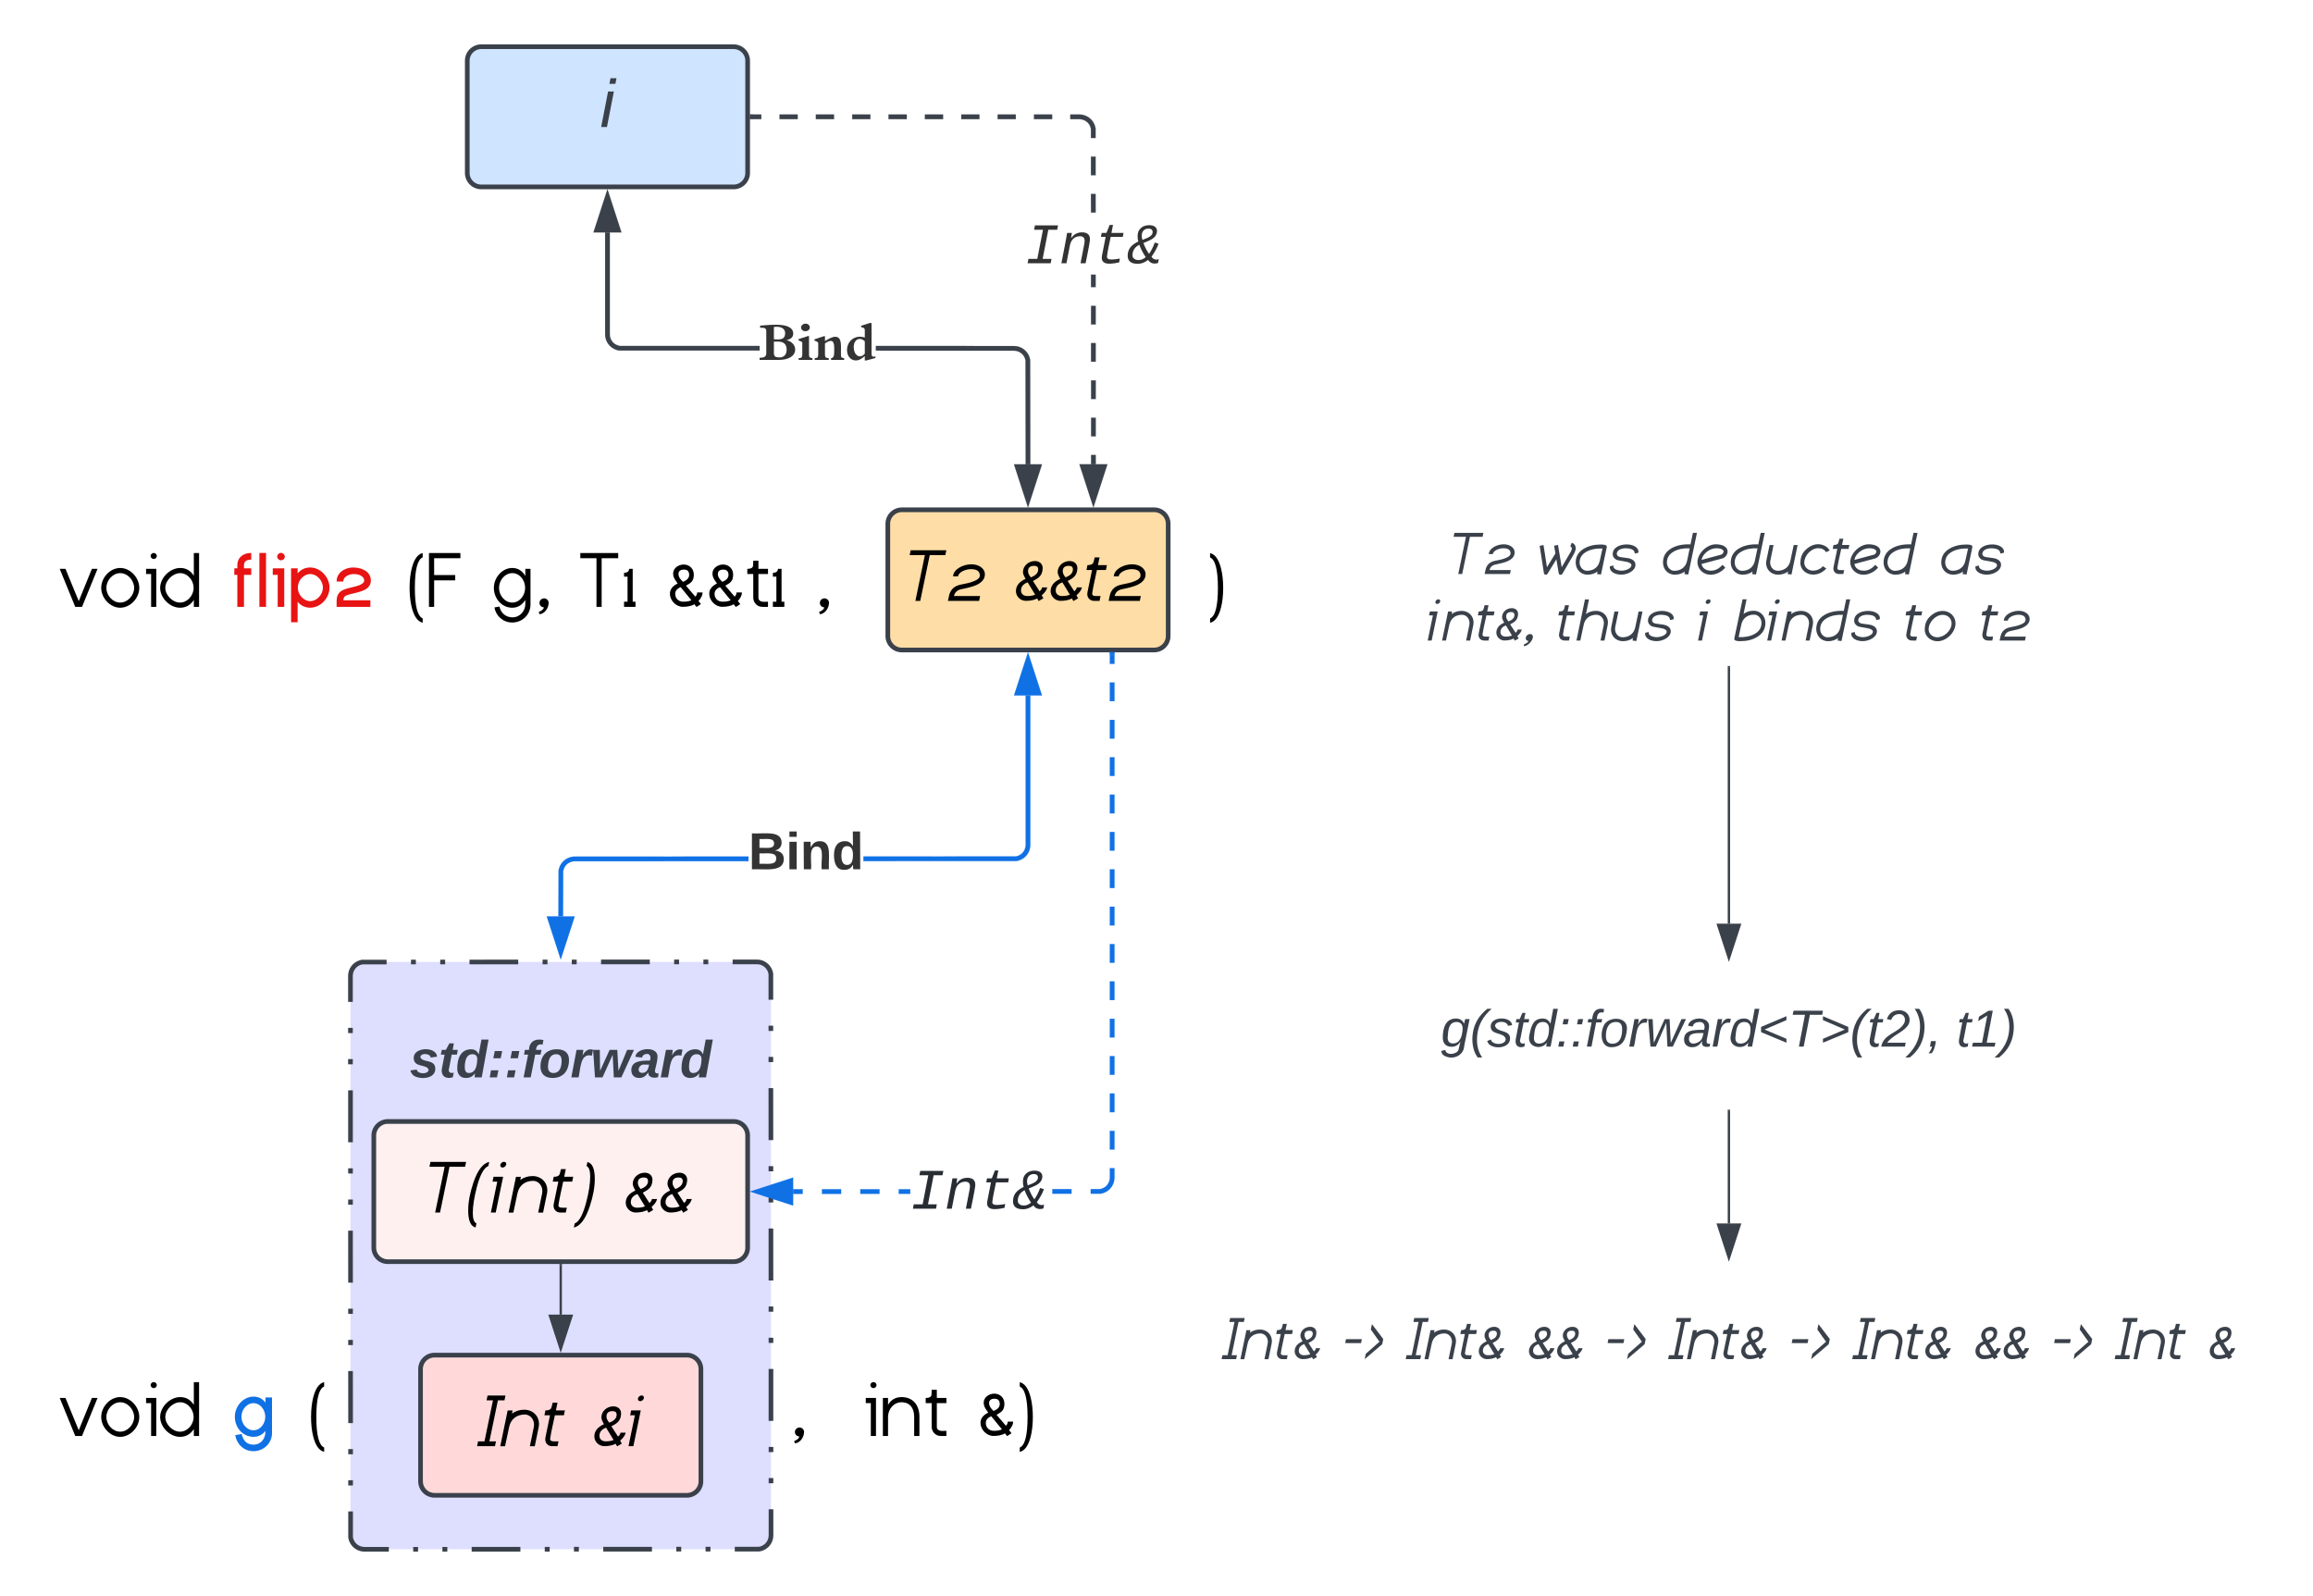 <svg xmlns="http://www.w3.org/2000/svg" xmlns:xlink="http://www.w3.org/1999/xlink" xmlns:lucid="lucid" width="990" height="683.1"><g transform="translate(-140 -300)" lucid:page-tab-id="0_0"><path d="M160 525.13h540v83.1H160z" fill-opacity="0"/><use xlink:href="#a" transform="matrix(1,0,0,1,165,530.13) translate(0 29.608)"/><use xlink:href="#b" transform="matrix(1,0,0,1,165,530.13) translate(75.074 29.608)"/><use xlink:href="#c" transform="matrix(1,0,0,1,165,530.13) translate(149.034 29.608)"/><use xlink:href="#d" transform="matrix(1,0,0,1,165,530.13) translate(185.585 29.608)"/><use xlink:href="#e" transform="matrix(1,0,0,1,165,530.13) translate(223.028 29.608)"/><use xlink:href="#f" transform="matrix(1,0,0,1,165,530.13) translate(260.745 29.608)"/><use xlink:href="#g" transform="matrix(1,0,0,1,165,530.13) translate(324.452 29.608)"/><use xlink:href="#h" transform="matrix(1,0,0,1,165,530.13) translate(491.984 29.608)"/><path d="M520 524.2a6 6 0 0 1 6-6h108a6 6 0 0 1 6 6v48a6 6 0 0 1-6 6H526a6 6 0 0 1-6-6z" stroke="#3a414a" stroke-width="2" fill="#ffdda6"/><use xlink:href="#i" transform="matrix(1,0,0,1,525,523.203) translate(3.828 33.984)"/><use xlink:href="#j" transform="matrix(1,0,0,1,525,523.203) translate(49.018 33.984)"/><path d="M340 326a6 6 0 0 1 6-6h108a6 6 0 0 1 6 6v48a6 6 0 0 1-6 6H346a6 6 0 0 1-6-6z" stroke="#3a414a" stroke-width="2" fill="#cfe4ff"/><use xlink:href="#k" transform="matrix(1,0,0,1,345,325) translate(51.83 29.361)"/><path d="M574.04 448.1l1.06.08 1.06.26 1.02.42.94.58.83.7.72.85.57.92.42 1.02.27 1.1.07 44.7h-2l-.07-44.46-.18-.72-.3-.73-.4-.67-.52-.6-.6-.5-.66-.4-.73-.3-.76-.2-.82-.06-59.08-.02v-2zM401 443.06l.06.82.2.77.3.72.4.67.5.6.6.5.67.4.73.3.72.2h59.94v2h-60.18l-1.1-.28-1.02-.42-.94-.57-.83-.72-.72-.83-.57-.94-.42-1-.26-1.08-.08-1.06v-43.67h2z" stroke="#3a414a" stroke-width=".05" fill="#3a414a"/><path d="M404.64 398.47h-9.28L400 384.2z" fill="#3a414a"/><path d="M406 399.47h-12l6-18.5zm-9.26-2h6.52L400 387.44z" stroke="#3a414a" stroke-width=".05" fill="#3a414a"/><path d="M580 514l-4.64-14.26h9.28z" fill="#3a414a"/><path d="M580 517.24l-6-18.5h12zm-3.26-16.5l3.26 10.03 3.26-10.03z" stroke="#3a414a" stroke-width=".05" fill="#3a414a"/><use xlink:href="#l" transform="matrix(1,0,0,1,465.122,437.99) translate(0 16.044)"/><path d="M160 880h460v83.1H160z" fill-opacity="0"/><use xlink:href="#a" transform="matrix(1,0,0,1,165,885) translate(0 29.608)"/><use xlink:href="#m" transform="matrix(1,0,0,1,165,885) translate(75.074 29.608)"/><use xlink:href="#n" transform="matrix(1,0,0,1,165,885) translate(106.859 29.608)"/><use xlink:href="#o" transform="matrix(1,0,0,1,165,885) translate(313.771 29.608)"/><use xlink:href="#p" transform="matrix(1,0,0,1,165,885) translate(344.768 29.608)"/><use xlink:href="#q" transform="matrix(1,0,0,1,165,885) translate(393.68 29.608)"/><path d="M290 717.7a6 6 0 0 1 6-6h168a6 6 0 0 1 6 6v239.4a6 6 0 0 1-6 6H296a6 6 0 0 1-6-6z" fill="#dedeff"/><path d="M315.92 711.75H318m10.43 0h2.1m10.42 0l20.85-.02m10.43 0h2.1m10.4 0h2.1m10.43-.02h20.86m10.42 0h2.1m10.42 0h2.08m10.43 0H464l.94.06.9.22.88.36.8.5.72.6.6.72.5.8.37.87.23.92v11.12m0 11.13v2.23m0 11.12v2.23m0 11.13l.02 22.26m0 11.13v2.22m0 11.12v2.23m0 11.13l.02 22.25m0 11.13v2.23m0 11.13v2.23m0 11.13v22.24m.02 11.13v2.22m0 11.12v2.23m0 11.12v11.13l-.07.94-.22.92-.35.87-.5.8-.6.72-.72.6-.8.5-.88.36-.9.23H454.5m-10.42 0H442m-10.43 0h-2.1m-10.42.02H398.2m-10.43 0h-2.1m-10.4.02h-2.1m-10.43 0h-20.86m-10.42.02h-2.1m-10.42 0h-2.08m-10.43 0H296l-.94-.07-.9-.22-.88-.35-.8-.5-.72-.6-.6-.72-.5-.8-.37-.87-.23-.92V946.9m0-11.1v-2.24m0-11.13v-2.22m0-11.12l-.02-22.26m0-11.12v-2.23m0-11.13v-2.22m0-11.13l-.02-22.26m0-11.13v-2.22m0-11.13v-2.22m0-11.13v-22.25m-.02-11.13v-2.23m0-11.13v-2.23m0-11.13v-11.1l.07-.95.22-.92.35-.87.5-.8.6-.72.72-.6.8-.5.88-.36.9-.22h10.44" stroke="#3a414a" stroke-width="2" fill="none"/><use xlink:href="#r" transform="matrix(1,0,0,1,295,716.685) translate(85 17.778)"/><use xlink:href="#s" transform="matrix(1,0,0,1,295,716.685) translate(20.401 44.444)"/><path d="M460.35 668.6l-74.3.02-.83.06-.76.2-.73.3-.67.4-.6.5-.5.6-.4.67-.3.73-.2.72-.06 19.42h-2l.07-19.66.27-1.1.42-1.02.57-.94.72-.83.83-.72.94-.57 1.02-.42 1.06-.26 1.06-.08 74.4-.03zM581 661.65l-.08 1.05-.26 1.08-.42 1.02-.57.94-.72.83-.83.72-.94.56-1.02.42-1.1.27-65.5.02v-2l65.26-.02.72-.18.73-.3.67-.4.6-.52.5-.6.4-.66.3-.74.2-.76.06-.82v-63.9h2z" stroke="#1071e5" stroke-width=".05" fill="#1071e5"/><path d="M584.64 596.67h-9.28L580 582.4z" fill="#1071e5"/><path d="M586 597.67h-12l6-18.5zm-9.26-2h6.52L580 585.64z" stroke="#1071e5" stroke-width=".05" fill="#1071e5"/><path d="M380 707.5l-4.64-14.28h9.28z" fill="#1071e5"/><path d="M380 710.72l-6-18.5h12zm-3.26-16.5l3.26 10.03 3.26-10.03z" stroke="#1071e5" stroke-width=".05" fill="#1071e5"/><use xlink:href="#t" transform="matrix(1,0,0,1,502.675,654.553) translate(0 17.422)"/><use xlink:href="#t" transform="matrix(1,0,0,1,474.182,654.553) translate(0 17.422)"/><use xlink:href="#u" transform="matrix(1,0,0,1,460.351,654.286) translate(0 17.778)"/><path d="M740 524.2a6 6 0 0 1 6-6h268a6 6 0 0 1 6 6v54.93a6 6 0 0 1-6 6H746a6 6 0 0 1-6-6z" stroke="#000" stroke-opacity="0" fill="#fff" fill-opacity="0"/><use xlink:href="#v" transform="matrix(1,0,0,1,745,523.203) translate(16.738 22.487)"/><use xlink:href="#w" transform="matrix(1,0,0,1,745,523.203) translate(53.379 22.487)"/><use xlink:href="#x" transform="matrix(1,0,0,1,745,523.203) translate(106.217 22.487)"/><use xlink:href="#y" transform="matrix(1,0,0,1,745,523.203) translate(225.111 22.487)"/><use xlink:href="#z" transform="matrix(1,0,0,1,745,523.203) translate(5.618 50.951)"/><use xlink:href="#A" transform="matrix(1,0,0,1,745,523.203) translate(60.944 50.951)"/><use xlink:href="#B" transform="matrix(1,0,0,1,745,523.203) translate(121.322 50.951)"/><use xlink:href="#C" transform="matrix(1,0,0,1,745,523.203) translate(136.777 50.951)"/><use xlink:href="#D" transform="matrix(1,0,0,1,745,523.203) translate(209.564 50.951)"/><use xlink:href="#E" transform="matrix(1,0,0,1,745,523.203) translate(242.129 50.951)"/><path d="M650 846a6 6 0 0 1 6-6h448a6 6 0 0 1 6 6v54.93a6 6 0 0 1-6 6H656a6 6 0 0 1-6-6z" stroke="#000" stroke-opacity="0" fill="#fff" fill-opacity="0"/><use xlink:href="#F" transform="matrix(1,0,0,1,655,845) translate(7.813 36.737)"/><use xlink:href="#G" transform="matrix(1,0,0,1,655,845) translate(59.948 36.737)"/><use xlink:href="#H" transform="matrix(1,0,0,1,655,845) translate(86.615 36.737)"/><use xlink:href="#I" transform="matrix(1,0,0,1,655,845) translate(138.75 36.737)"/><use xlink:href="#J" transform="matrix(1,0,0,1,655,845) translate(172.266 36.737)"/><use xlink:href="#H" transform="matrix(1,0,0,1,655,845) translate(198.932 36.737)"/><use xlink:href="#J" transform="matrix(1,0,0,1,655,845) translate(251.068 36.737)"/><use xlink:href="#H" transform="matrix(1,0,0,1,655,845) translate(277.734 36.737)"/><use xlink:href="#I" transform="matrix(1,0,0,1,655,845) translate(329.87 36.737)"/><use xlink:href="#J" transform="matrix(1,0,0,1,655,845) translate(363.385 36.737)"/><use xlink:href="#K" transform="matrix(1,0,0,1,655,845) translate(390.052 36.737)"/><use xlink:href="#L" transform="matrix(1,0,0,1,655,845) translate(430.143 36.737)"/><path d="M609 498.72h-2v-4h2zm0-11.97h-2v-7.98h2zm0-15.97h-2v-7.97h2zm-.02-15.96h-2v-7.98h2zm0-15.96h-2v-7.98h2zm-.02-15.96h-2v-5.34h2zm0-31.92h-2l-.02-7.98h2zm-.02-15.97h-2v-7.97h2zm-5.84-25.92l1.07.26 1 .42.95.57.84.72.7.83.58.94.42 1.02.27 1.1v4.1h-2v-3.86l-.17-.72-.3-.73-.4-.67-.52-.6-.6-.5-.67-.4-.72-.3-.76-.2-.84-.06h-3.85v-2h3.94zM465.85 351h-3.9v-2h3.9zm15.56 0h-7.77v-2h7.78zm15.57 0h-7.78v-2h7.77zm15.56 0h-7.78v-2h7.78zm15.56 0h-7.8v-2h7.8zm15.55 0h-7.78v-2h7.78zm15.56 0h-7.77v-2h7.78zm15.57 0H567v-2h7.77zm15.56 0h-7.78v-2h7.78z" stroke="#3a414a" stroke-width=".05" fill="#3a414a"/><path d="M462 351h-1.03v-2h1.02z" fill="#3a414a"/><path d="M462 351.02h-1.06v-2.04H462zm-1-2v1.96h.96v-1.96z" stroke="#3a414a" stroke-width=".05" fill="#3a414a"/><path d="M608 513.98l-4.63-14.26h9.27z" fill="#3a414a"/><path d="M608 517.22l-6-18.5H614zm-3.26-16.5l3.26 10.03 3.26-10.03z" stroke="#3a414a" stroke-width=".05" fill="#3a414a"/><g><use xlink:href="#M" transform="matrix(1,0,0,1,578.666,393.111) translate(0 19.551)"/></g><path d="M483.57 811h-4.1v-2h4.1zm16.44 0h-8.2v-2h8.2zm16.44-.02h-8.2l-.02-2h8.22zm13.14 0h-4.92v-2h4.92zm69.03-.05h-8.2v-2h8.2zm18.4-6.9l-.08 1.07-.26 1.06-.42 1.02-.57.94-.72.83-.83.72-.94.57-1.02.42-1.1.27h-4.23v-2h4l.7-.18.74-.3.67-.4.6-.52.5-.6.4-.66.3-.73.2-.76.06-.82V800h2zm0-12.02h-2v-8h2zm0-15.98h-2v-8h2zm0-16h-2v-8h2zm0-15.98h-2v-8h2zm0-16h-2v-8h2zm0-15.98h-2v-8h2zm0-16h-2v-8h2zm0-15.98h-2v-8h2zm0-16h-2v-8h2zm0-15.98h-2v-8h2zm0-16h-2v-8h2zm0-15.98h-2v-8h2zm0-16h-2v-8h2zm0-15.98h-2v-4h2z" stroke="#1071e5" stroke-width=".05" fill="#1071e5"/><path d="M617 580.17h-2v-1.03h2z" fill="#1071e5"/><path d="M617.02 580.2h-2.05v-1.08h2.05zm-2-1.03v.97h1.95v-.97z" stroke="#1071e5" stroke-width=".05" fill="#1071e5"/><path d="M478.47 814.64L464.2 810l14.27-4.64z" fill="#1071e5"/><path d="M479.47 816l-18.5-6 18.5-6zm-12.03-6l10.03 3.26v-6.52z" stroke="#1071e5" stroke-width=".05" fill="#1071e5"/><g><use xlink:href="#N" transform="matrix(1,0,0,1,529.585,797.778) translate(0 19.551)"/></g><path d="M750 717.7a6 6 0 0 1 6-6h248a6 6 0 0 1 6 6V769a6 6 0 0 1-6 6H756a6 6 0 0 1-6-6z" stroke="#000" stroke-opacity="0" fill="#fff" fill-opacity="0"/><g><use xlink:href="#O" transform="matrix(1,0,0,1,755,716.685) translate(1.79 31.278)"/><use xlink:href="#P" transform="matrix(1,0,0,1,755,716.685) translate(222.346 31.278)"/></g><path d="M880 585.6v109.74" stroke="#3a414a" fill="none"/><path d="M880.5 585.6h-1v-.5h1z" stroke="#3a414a" stroke-width=".05" fill="#3a414a"/><path d="M880 710.1l-4.64-14.26h9.28z" stroke="#3a414a" fill="#3a414a"/><path d="M880 775.48v48.17" stroke="#3a414a" fill="none"/><path d="M880.5 775.5h-1v-.52h1z" stroke="#3a414a" stroke-width=".05" fill="#3a414a"/><path d="M880 838.42l-4.64-14.27h9.28z" stroke="#3a414a" fill="#3a414a"/><path d="M300 786a6 6 0 0 1 6-6h148a6 6 0 0 1 6 6v48a6 6 0 0 1-6 6H306a6 6 0 0 1-6-6z" stroke="#3a414a" stroke-width="2" fill="#fff0f0"/><g><use xlink:href="#Q" transform="matrix(1,0,0,1,305,785) translate(18.28 33.984)"/><use xlink:href="#R" transform="matrix(1,0,0,1,305,785) translate(102.011 33.984)"/></g><path d="M320 886a6 6 0 0 1 6-6h108a6 6 0 0 1 6 6v48a6 6 0 0 1-6 6H326a6 6 0 0 1-6-6z" stroke="#3a414a" stroke-width="2" fill="#ffd9d9"/><g><use xlink:href="#S" transform="matrix(1,0,0,1,325,885) translate(19.132 33.984)"/><use xlink:href="#T" transform="matrix(1,0,0,1,325,885) translate(68.578 33.984)"/></g><path d="M380 841.46v21.2" stroke="#3a414a" fill="none"/><path d="M380.5 841.48h-1v-.52h1z" stroke="#3a414a" stroke-width=".05" fill="#3a414a"/><path d="M380 877.42l-4.64-14.27h9.28z" stroke="#3a414a" fill="#3a414a"/><defs><path d="M178-957l334 813 331-813h142L595 0H424L33-957h145" id="U"/><path d="M881-477c0-189-160-372-351-372-189 0-348 181-348 372s160 369 348 369 351-180 351-369zm-829-1c0-256 220-501 478-501 257 0 481 246 481 502S785 22 530 22C276 22 52-223 52-478" id="V"/><path d="M240-1205c-40 0-79-36-79-76s39-76 79-76c41 0 78 35 78 76s-37 76-78 76zM47-957h257V0H174v-827H47v-130" id="W"/><path d="M-2-478c0-256 249-501 505-501 147 0 261 65 343 196v-572h132V0H846v-174C761-43 645 22 498 22 243 22-2-223-2-478zm843 0c0-191-151-371-338-371S128-665 128-478s183 370 370 370c188 0 343-180 343-370" id="X"/><g id="a"><use transform="matrix(0.017,0,0,0.017,0,0)" xlink:href="#U"/><use transform="matrix(0.017,0,0,0.017,17.436,0)" xlink:href="#V"/><use transform="matrix(0.017,0,0,0.017,36.723,0)" xlink:href="#W"/><use transform="matrix(0.017,0,0,0.017,43.58,0)" xlink:href="#X"/></g><path fill="#e81313" d="M439-1189c-122 0-183 48-183 143v76h183v165H256V0H89v-805H13v-165h76c-8-144 16-237 103-308 64-53 146-79 247-79v168" id="Y"/><path fill="#e81313" d="M125-1357h167V0H125v-1357" id="Z"/><path fill="#e81313" d="M233-1172c-50 0-96-44-96-94 0-49 46-93 96-93s96 43 96 93c0 52-44 94-96 94zM26-970h289V0H150v-805H26v-165" id="aa"/><path fill="#e81313" d="M223-484c0 174 142 340 313 340 169 0 319-168 319-340 0-174-147-342-319-342-173 0-313 166-313 342zm798 0c0 261-225 505-485 505-129 0-235-50-318-149v516H53V-970h165v128c83-99 189-149 318-149 260 0 485 246 485 507" id="ab"/><path fill="#e81313" d="M481-991c226 7 428 115 428 329 0 99-50 175-149 230-58 32-156 64-295 95-121 27-191 52-212 74-23 25-35 57-38 98h682V0H47v-146c0-110 35-191 104-244 47-35 126-66 238-91 129-29 216-55 259-77 63-31 94-65 94-101 0-106-121-167-260-167-126 0-272 71-267 188H48c-6-217 206-360 433-353" id="ac"/><g id="b"><use transform="matrix(0.017,0,0,0.017,0,0)" xlink:href="#Y"/><use transform="matrix(0.017,0,0,0.017,8.829,0)" xlink:href="#Z"/><use transform="matrix(0.017,0,0,0.017,16.235,0)" xlink:href="#aa"/><use transform="matrix(0.017,0,0,0.017,23.607,0)" xlink:href="#ab"/><use transform="matrix(0.017,0,0,0.017,43.203,0)" xlink:href="#ac"/></g><path d="M132 24c-76-289-76-715 0-1004 58-221 148-346 273-375v109c-131 55-197 311-197 768s66 713 197 768v109C280 370 190 245 132 24" id="ad"/><path d="M865-1355v130H204v424h531v134H204V0H74v-1355h791" id="ae"/><g id="c"><use transform="matrix(0.017,0,0,0.017,0,0)" xlink:href="#ad"/><use transform="matrix(0.017,0,0,0.017,8.315,0)" xlink:href="#ae"/></g><path d="M177-478c0 192 146 370 333 370s324-179 324-370c0-193-136-371-324-371-187 0-333 180-333 371zm332 742c191 3 334-157 330-347v-91C756-43 647 22 510 22 246 22 47-209 47-478c0-259 208-501 463-501 140 0 250 67 329 201v-179h130v888c6 260-201 463-461 463C272 394 95 221 61 14L188-7c30 151 149 268 321 271" id="af"/><path d="M86-101c0-65 55-113 120-113 56 0 111 53 111 109 0 139-105 285-233 290l-15-58c81-31 123-70 126-115-60-2-109-50-109-113" id="ag"/><g id="d"><use transform="matrix(0.017,0,0,0.017,0,0)" xlink:href="#af"/><use transform="matrix(0.017,0,0,0.017,18.859,0)" xlink:href="#ag"/></g><path d="M558-1225V0H428v-1225H21v-130h954v130H558" id="ah"/><path d="M53-760v-98c81 0 124-33 128-99h90v827h70V0H53v-130h88v-630H53" id="ai"/><g id="e"><use transform="matrix(0.017,0,0,0.017,0,0)" xlink:href="#ah"/><use transform="matrix(0.017,0,0,0.017,18.173,0)" xlink:href="#ai"/></g><path d="M274-822c0 59 38 123 113 192 104-41 156-99 156-174 0-89-44-134-132-134-91 0-137 39-137 116zm386 21c-6 160-72 196-197 268l235 276c33-33 48-68 45-105h138c0 68-34 139-103 214l61 79L728 4l-54-69C603-22 505-1 382-1 212-1 58-161 58-330c0-109 65-195 195-258-45-72-114-136-114-252 0-132 131-226 267-226 151 0 260 114 254 265zM192-328c0 118 84 198 202 198 89 0 157-12 204-37L329-496c-91 37-137 93-137 168" id="aj"/><path d="M406 0C279 4 176-105 176-232v-595H26v-130c75 0 120-17 137-51 9-17 13-69 13-155h130v206h241v130H306v595c0 70 49 105 146 105 18 0 78-3 95-3V0H406" id="ak"/><g id="f"><use transform="matrix(0.017,0,0,0.017,0,0)" xlink:href="#aj"/><use transform="matrix(0.017,0,0,0.017,16.836,0)" xlink:href="#aj"/><use transform="matrix(0.017,0,0,0.017,33.671,0)" xlink:href="#ak"/><use transform="matrix(0.017,0,0,0.017,44.163,0)" xlink:href="#ai"/></g><use transform="matrix(0.017,0,0,0.017,0,0)" xlink:href="#ag" id="g"/><path d="M329-978c76 289 76 715 0 1004-58 221-148 346-273 375V292c131-55 197-311 197-768s-66-713-197-768v-109c125 29 215 154 273 375" id="al"/><use transform="matrix(0.017,0,0,0.017,0,0)" xlink:href="#al" id="h"/><path d="M570-1225L316 0H186l254-1225H33l27-130h954l-27 130H570" id="am"/><path d="M664-979c184 0 359 99 359 270 0 122-79 218-237 289-79 35-211 71-396 108-106 21-171 82-195 182h701L869 0H35l27-130c35-168 139-270 313-305 187-38 249-47 378-102 91-39 135-87 135-142 0-113-79-170-237-170-146 0-331 78-347 193H172c11-194 269-323 492-323" id="an"/><g id="i"><use transform="matrix(0.016,0,0,0.016,0,0)" xlink:href="#am"/><use transform="matrix(0.016,0,0,0.016,16.348,0)" xlink:href="#an"/></g><path d="M375-794c0 52 25 107 75 164 131-48 197-119 197-212 0-64-36-96-109-96-109 0-163 48-163 144zm391-74c-7 190-106 258-260 335l178 276c40-33 62-68 67-105h138c-14 68-63 139-148 214l45 79L660 4l-40-69C539-22 438-1 315-1 175-1 51-119 51-259c0-144 86-254 257-329-23-50-69-118-69-182 0-168 150-296 321-296 121 0 210 76 206 198zM187-278c0 93 72 148 167 148 88 0 158-12 211-37L365-496c-119 43-178 116-178 218" id="ao"/><path d="M290 0C167 2 80-98 108-232l123-595H81l27-130c75 0 124-16 147-49 13-19 29-71 46-157h130l-43 206h241l-27 130H361c-41 207-94 408-126 619-16 106 129 73 223 78L431 0H290" id="ap"/><g id="j"><use transform="matrix(0.016,0,0,0.016,0,0)" xlink:href="#ao"/><use transform="matrix(0.016,0,0,0.016,14.855,0)" xlink:href="#ao"/><use transform="matrix(0.016,0,0,0.016,29.709,0)" xlink:href="#ap"/><use transform="matrix(0.016,0,0,0.016,39.939,0)" xlink:href="#an"/></g><path fill="#3a414a" d="M50-231l6-30h32l-6 30H50zM6 0l37-190h31L37 0H6" id="aq"/><use transform="matrix(0.08,0,0,0.08,0,0)" xlink:href="#aq" id="k"/><path fill="#333" d="M692-201C692-72 557 0 383 0H0v-42c93 1 130-22 130-90v-399c7-94-31-95-120-94v-42c183-15 224-17 306-17 178 0 338 36 338 174 0 66-43 107-132 126 103 24 170 96 170 183zM497-514c5-105-101-144-219-126v239c24 2 44 3 61 3 111 3 154-29 158-116zM278-155c-1 89 19 102 97 107 100 6 151-59 151-148 0-113-58-167-200-160-17 0-30 0-48 1v200" id="ar"/><path fill="#333" d="M147-558c-47 0-83-32-83-73 0-40 40-74 88-74 46 0 83 33 83 74s-39 73-88 73zm72 439c-3 69 14 79 66 85V0H17v-34c52 3 71-15 71-75v-202c12-50-41-50-72-67v-26l183-60h20v345" id="as"/><path fill="#333" d="M219-119c-3 72 16 82 74 85V0H20v-34c50 2 68-17 68-75v-215c3-22-38-42-73-49v-27l184-61h20v96c47-32 159-93 199-84 134-1 112 173 112 314 1 86-3 93 62 101V0H338v-34c48-6 61-36 61-141v-64c-1-166-79-150-180-82v202" id="at"/><path fill="#333" d="M383-560c4-66-26-64-72-78v-26l167-53h36v576c-4 82 24 87 76 73v32L412 11h-29v-85c-67 59-118 85-172 85C109 11 37-73 37-191c0-176 155-306 346-244v-125zM168-249c0 167 125 237 215 127v-239c-91-93-215-43-215 112" id="au"/><g id="l"><use transform="matrix(0.022,0,0,0.022,0,0)" xlink:href="#ar"/><use transform="matrix(0.022,0,0,0.022,16.333,0)" xlink:href="#as"/><use transform="matrix(0.022,0,0,0.022,23.156,0)" xlink:href="#at"/><use transform="matrix(0.022,0,0,0.022,36.6,0)" xlink:href="#au"/></g><path fill="#1071e5" d="M192-484c0 176 132 340 304 340 176 0 296-170 296-340 0-175-125-342-296-342-172 0-304 166-304 342zM962-87c7 262-205 470-468 470C247 383 70 200 36-22l162-27c41 178 140 267 297 267 189 0 305-150 302-345C718-28 618 21 496 21 226 21 26-209 26-484c0-263 209-507 470-507 123 0 224 50 301 151v-130h165v883" id="av"/><use transform="matrix(0.017,0,0,0.017,0,0)" xlink:href="#av" id="m"/><use transform="matrix(0.017,0,0,0.017,0,0)" xlink:href="#ad" id="n"/><use transform="matrix(0.017,0,0,0.017,0,0)" xlink:href="#ag" id="o"/><path d="M545-849c-196 0-341 171-341 371V0H74v-957h130v174c77-131 190-196 341-196 285 0 449 200 449 493V0H862v-478c2-219-106-371-317-371" id="aw"/><g id="p"><use transform="matrix(0.017,0,0,0.017,0,0)" xlink:href="#W"/><use transform="matrix(0.017,0,0,0.017,6.858,0)" xlink:href="#aw"/><use transform="matrix(0.017,0,0,0.017,26.008,0)" xlink:href="#ak"/></g><g id="q"><use transform="matrix(0.017,0,0,0.017,0,0)" xlink:href="#aj"/><use transform="matrix(0.017,0,0,0.017,16.836,0)" xlink:href="#al"/></g><path fill="#3a414a" d="M144-137c-1-29-70-35-71-2 16 41 103 10 103 80C176 9 79 16 32-9 18-17 9-31 4-48l44-6c3 32 80 36 82 1-15-42-103-11-103-82 0-77 157-79 161-8" id="ax"/><path fill="#3a414a" d="M72-63c-8 23 5 39 32 30L98-1C54 14 12-6 23-64l18-93H15l7-33h28l24-45h31l-8 45h35l-6 33H90" id="ay"/><path fill="#3a414a" d="M132-28C118-9 101 4 69 4 30 4 10-23 10-62c0-70 24-129 92-132 31-1 47 14 56 35l19-102h49L179 0h-49zM62-69c0 22 7 39 29 39 45-2 54-45 57-90 2-27-10-40-33-40-44 0-53 48-53 91" id="az"/><path fill="#3a414a" d="M41-132l10-50h51l-10 50H41zM16 0l9-49h51L66 0H16" id="aA"/><path fill="#3a414a" d="M93-157L62 0H13l31-157H16l6-33h28c2-54 40-81 100-68l-6 32c-29-8-44 9-45 36h38l-7 33H93" id="aB"/><path fill="#3a414a" d="M124-194c51 0 84 22 84 74C207-44 167 4 94 4 43 4 11-23 11-74c0-74 41-120 113-120zM99-30c46 0 58-42 58-86 0-27-11-44-37-44-44 0-55 40-57 84-1 27 10 45 36 46" id="aC"/><path fill="#3a414a" d="M84-151c13-25 34-51 72-40l-8 41C67-170 71-64 56 0H6l36-190h47" id="aD"/><path fill="#3a414a" d="M212 0h-52l-8-156L82 0H30L17-190h46l2 145 66-145h53l8 145 60-145h47" id="aE"/><path fill="#3a414a" d="M166-52c-4 17 5 29 24 23l-3 27c-30 11-74 1-67-34C105-15 91 4 56 4 23 4 3-15 2-49c0-64 63-67 128-67 10-22 3-53-29-45-13 3-22 10-25 24l-46-5c5-64 156-77 153 0-1 33-11 60-17 90zM97-88c-44-9-64 57-19 57 31 0 42-28 47-57H97" id="aF"/><g id="s"><use transform="matrix(0.062,0,0,0.062,0,0)" xlink:href="#ax"/><use transform="matrix(0.062,0,0,0.062,12.346,0)" xlink:href="#ay"/><use transform="matrix(0.062,0,0,0.062,19.691,0)" xlink:href="#az"/><use transform="matrix(0.062,0,0,0.062,33.21,0)" xlink:href="#aA"/><use transform="matrix(0.062,0,0,0.062,40.556,0)" xlink:href="#aA"/><use transform="matrix(0.062,0,0,0.062,47.901,0)" xlink:href="#aB"/><use transform="matrix(0.062,0,0,0.062,55.247,0)" xlink:href="#aC"/><use transform="matrix(0.062,0,0,0.062,68.765,0)" xlink:href="#aD"/><use transform="matrix(0.062,0,0,0.062,77.407,0)" xlink:href="#aE"/><use transform="matrix(0.062,0,0,0.062,94.691,0)" xlink:href="#aF"/><use transform="matrix(0.062,0,0,0.062,107.037,0)" xlink:href="#aD"/><use transform="matrix(0.062,0,0,0.062,115.679,0)" xlink:href="#az"/></g><path fill="#333" d="M182-130c37 4 62 22 62 59C244 23 116-4 24 0v-248c84 5 203-23 205 63 0 31-19 50-47 55zM76-148c40-3 101 13 101-30 0-44-60-28-101-31v61zm0 110c48-3 116 14 116-37 0-48-69-32-116-35v72" id="aG"/><path fill="#333" d="M25-224v-37h50v37H25zM25 0v-190h50V0H25" id="aH"/><path fill="#333" d="M135-194c87-1 58 113 63 194h-50c-7-57 23-157-34-157-59 0-34 97-39 157H25l-1-190h47c2 12-1 28 3 38 12-26 28-41 61-42" id="aI"/><path fill="#333" d="M88-194c31-1 46 15 58 34l-1-101h50l1 261h-48c-2-10 0-23-3-31C134-8 116 4 84 4 32 4 16-41 15-95c0-56 19-97 73-99zm17 164c33 0 40-30 41-66 1-37-9-64-41-64s-38 30-39 65c0 43 13 65 39 65" id="aJ"/><g id="u"><use transform="matrix(0.062,0,0,0.062,0,0)" xlink:href="#aG"/><use transform="matrix(0.062,0,0,0.062,15.988,0)" xlink:href="#aH"/><use transform="matrix(0.062,0,0,0.062,22.16,0)" xlink:href="#aI"/><use transform="matrix(0.062,0,0,0.062,35.679,0)" xlink:href="#aJ"/></g><path fill="#3a414a" d="M570-1225L316 0H186l254-1225H33l27-130h954l-27 130H570" id="aK"/><path fill="#3a414a" d="M664-979c184 0 359 99 359 270 0 122-79 218-237 289-79 35-211 71-396 108-106 21-171 82-195 182h701L869 0H35l27-130c35-168 139-270 313-305 187-38 249-47 378-102 91-39 135-87 135-142 0-113-79-170-237-170-146 0-331 78-347 193H172c11-194 269-323 492-323" id="aL"/><g id="v"><use transform="matrix(0.013,0,0,0.013,0,0)" xlink:href="#aK"/><use transform="matrix(0.013,0,0,0.013,13.255,0)" xlink:href="#aL"/></g><path fill="#3a414a" d="M651-959l122 734c100-170 201-341 300-512 40-69 57-142-17-175l48-120c87 34 131 96 131 187 0 58-34 145-103 262L794-5c-23 53-110 33-118-14l-78-465L307-9c-24 53-111 33-118-14L48-928l126-27 114 730 278-453-41-254" id="aM"/><path fill="#3a414a" d="M189-379c0 145 106 274 248 272 229-3 373-133 416-329l89-403c-203-10-373 23-516 98-158 83-237 204-237 362zM449 21C225 21 60-154 60-380c0-199 92-352 277-459 153-89 336-133 549-133 140 0 211 22 197 90L893 16 762 0l17-83C684-14 574 21 449 21" id="aN"/><path fill="#3a414a" d="M417 20C223 20 19-66 41-254l118-27c-25 122 145 170 269 170 125 0 323-70 323-182 0-39-36-66-101-94-47-20-331-58-380-77-69-27-135-100-136-186-3-220 224-325 465-325 187 0 408 88 380 274l-119 27c-3-116-105-174-305-174-134 0-287 61-287 181 0 55 39 95 119 109 82 15 166 20 249 34 104 17 176 58 217 115 20 28 30 63 30 104 0 197-256 325-466 325" id="aO"/><g id="w"><use transform="matrix(0.013,0,0,0.013,0,0)" xlink:href="#aM"/><use transform="matrix(0.013,0,0,0.013,15.26,0)" xlink:href="#aN"/><use transform="matrix(0.013,0,0,0.013,30.143,0)" xlink:href="#aO"/></g><path fill="#3a414a" d="M173-379c0 146 106 275 248 273 226-3 375-133 416-329l86-412c-205-8-374 25-516 101-156 85-234 207-234 367zM433 22C209 22 44-153 44-379c0-204 92-360 276-467 168-97 378-142 630-130l79-380h133c-41 202-137 659-287 1372L746 1l17-83C668-13 558 22 433 22" id="aP"/><path fill="#3a414a" d="M641-849c-221 0-456 191-484 383 143-37 356-95 641-171 51-14 80-60 83-113l-9-24c-37-50-114-75-231-75zm-19-130c198 0 391 67 391 241 0 95-79 199-171 224-152 42-381 102-686 183 24 136 145 221 307 221 142 0 269-65 382-194l92 92C836-90 661 18 462 23 221 29 21-155 21-393c0-288 314-586 601-586" id="aQ"/><path fill="#3a414a" d="M189-442c-35 176 82 336 243 335 227-2 374-133 416-329l111-520h128L885 16 757 0l17-83C679-14 569 21 444 21 192 21 6-186 60-451l104-505h131" id="aR"/><path fill="#3a414a" d="M636-851c-239 0-464 241-464 478 0 150 131 261 283 261 129 0 240-48 334-144l108 75C773-48 628 18 462 18 235 18 39-148 44-372c6-245 98-373 250-490 162-124 367-162 556-65 70 36 121 89 158 155l-121 51c-55-87-138-130-251-130" id="aS"/><path fill="#3a414a" d="M290 0C167 2 80-98 108-232l123-595H81l27-130c75 0 124-16 147-49 13-19 29-71 46-157h130l-43 206h241l-27 130H361c-41 207-94 408-126 619-16 106 129 73 223 78L431 0H290" id="aT"/><g id="x"><use transform="matrix(0.013,0,0,0.013,0,0)" xlink:href="#aP"/><use transform="matrix(0.013,0,0,0.013,15.052,0)" xlink:href="#aQ"/><use transform="matrix(0.013,0,0,0.013,29.01,0)" xlink:href="#aP"/><use transform="matrix(0.013,0,0,0.013,44.062,0)" xlink:href="#aR"/><use transform="matrix(0.013,0,0,0.013,58.802,0)" xlink:href="#aS"/><use transform="matrix(0.013,0,0,0.013,72.161,0)" xlink:href="#aT"/><use transform="matrix(0.013,0,0,0.013,80.456,0)" xlink:href="#aQ"/><use transform="matrix(0.013,0,0,0.013,94.414,0)" xlink:href="#aP"/></g><g id="y"><use transform="matrix(0.013,0,0,0.013,0,0)" xlink:href="#aN"/><use transform="matrix(0.013,0,0,0.013,14.883,0)" xlink:href="#aO"/></g><path fill="#3a414a" d="M288-1267c0-45 51-90 96-90 43 0 64 20 64 60 0 47-49 92-96 92-43 0-64-21-64-62zM107-957h257L166 0H36l171-827H80" id="aU"/><path fill="#3a414a" d="M943-513c35-176-82-336-243-335-227 2-374 133-416 329L173 1H45l198-957h132l-17 84c95-69 205-104 330-104 252 0 438 207 384 472L968 1H837" id="aV"/><path fill="#3a414a" d="M375-794c0 52 25 107 75 164 131-48 197-119 197-212 0-64-36-96-109-96-109 0-163 48-163 144zm391-74c-7 190-106 258-260 335l178 276c40-33 62-68 67-105h138c-14 68-63 139-148 214l45 79L660 4l-40-69C539-22 438-1 315-1 175-1 51-119 51-259c0-144 86-254 257-329-23-50-69-118-69-182 0-168 150-296 321-296 121 0 210 76 206 198zM187-278c0 93 72 148 167 148 88 0 158-12 211-37L365-496c-119 43-178 116-178 218" id="aW"/><path fill="#3a414a" d="M93-80c0-70 74-134 146-134 49 0 90 39 90 88C329 5 156 184 34 185l-3-58c87-31 137-70 150-115-59-3-88-34-88-92" id="aX"/><g id="z"><use transform="matrix(0.013,0,0,0.013,0,0)" xlink:href="#aU"/><use transform="matrix(0.013,0,0,0.013,6.029,0)" xlink:href="#aV"/><use transform="matrix(0.013,0,0,0.013,20.885,0)" xlink:href="#aT"/><use transform="matrix(0.013,0,0,0.013,29.18,0)" xlink:href="#aW"/><use transform="matrix(0.013,0,0,0.013,41.224,0)" xlink:href="#aX"/></g><path fill="#3a414a" d="M937-514c35-176-82-336-243-335-227 2-374 133-416 329L167 0H39l280-1353h132l-99 480c95-69 205-104 330-104 252 0 438 207 384 472L962 0H831" id="aY"/><g id="A"><use transform="matrix(0.013,0,0,0.013,0,0)" xlink:href="#aT"/><use transform="matrix(0.013,0,0,0.013,8.294,0)" xlink:href="#aY"/><use transform="matrix(0.013,0,0,0.013,22.943,0)" xlink:href="#aR"/><use transform="matrix(0.013,0,0,0.013,37.682,0)" xlink:href="#aO"/></g><use transform="matrix(0.013,0,0,0.013,0,0)" xlink:href="#aU" id="B"/><path fill="#3a414a" d="M936-581c0-145-106-274-248-272-229 3-374 133-416 329l-89 412c206 8 376-24 518-100 157-85 235-208 235-369zM676-981c226 0 389 176 389 401 0 201-92 356-275 465C638-24 454 21 239 21 99 21 28-1 42-69l271-1288h132l-99 480c95-69 205-104 330-104" id="aZ"/><g id="C"><use transform="matrix(0.013,0,0,0.013,0,0)" xlink:href="#aZ"/><use transform="matrix(0.013,0,0,0.013,14.154,0)" xlink:href="#aU"/><use transform="matrix(0.013,0,0,0.013,20.182,0)" xlink:href="#aV"/><use transform="matrix(0.013,0,0,0.013,35.039,0)" xlink:href="#aP"/><use transform="matrix(0.013,0,0,0.013,50.091,0)" xlink:href="#aO"/></g><path fill="#3a414a" d="M664-846c-234 0-462 241-462 478 0 150 130 261 284 261 231 0 472-224 472-457 0-166-128-282-294-282zM492 23C265 23 69-143 74-367c6-246 98-373 250-490 105-81 221-118 340-118 233 0 423 176 423 407 0 300-295 591-595 591" id="ba"/><g id="D"><use transform="matrix(0.013,0,0,0.013,0,0)" xlink:href="#aT"/><use transform="matrix(0.013,0,0,0.013,8.294,0)" xlink:href="#ba"/></g><g id="E"><use transform="matrix(0.013,0,0,0.013,0,0)" xlink:href="#aT"/><use transform="matrix(0.013,0,0,0.013,8.294,0)" xlink:href="#aL"/></g><path fill="#3a414a" d="M31-130h171l227-1096H258l27-129h479l-27 129H561L334-130h176L483 0H4" id="bb"/><g id="F"><use transform="matrix(0.013,0,0,0.013,0,0)" xlink:href="#bb"/><use transform="matrix(0.013,0,0,0.013,7.513,0)" xlink:href="#aV"/><use transform="matrix(0.013,0,0,0.013,22.37,0)" xlink:href="#aT"/><use transform="matrix(0.013,0,0,0.013,30.664,0)" xlink:href="#aW"/></g><path fill="#3a414a" d="M89-660h523l-27 130H62" id="bc"/><path fill="#3a414a" d="M268-1154l373 491-35 171L29 0l37-178 451-397-286-401" id="bd"/><g id="G"><use transform="matrix(0.013,0,0,0.013,0,0)" xlink:href="#bc"/><use transform="matrix(0.013,0,0,0.013,8.776,0)" xlink:href="#bd"/></g><g id="H"><use transform="matrix(0.013,0,0,0.013,0,0)" xlink:href="#bb"/><use transform="matrix(0.013,0,0,0.013,7.513,0)" xlink:href="#aV"/><use transform="matrix(0.013,0,0,0.013,22.37,0)" xlink:href="#aT"/><use transform="matrix(0.013,0,0,0.013,30.664,0)" xlink:href="#aW"/></g><g id="I"><use transform="matrix(0.013,0,0,0.013,0,0)" xlink:href="#aW"/><use transform="matrix(0.013,0,0,0.013,12.044,0)" xlink:href="#aW"/></g><g id="J"><use transform="matrix(0.013,0,0,0.013,0,0)" xlink:href="#bc"/><use transform="matrix(0.013,0,0,0.013,8.776,0)" xlink:href="#bd"/></g><g id="K"><use transform="matrix(0.013,0,0,0.013,0,0)" xlink:href="#bb"/><use transform="matrix(0.013,0,0,0.013,7.513,0)" xlink:href="#aV"/><use transform="matrix(0.013,0,0,0.013,22.37,0)" xlink:href="#aT"/></g><use transform="matrix(0.013,0,0,0.013,0,0)" xlink:href="#aW" id="L"/><path fill="#333" d="M359-1349h823l-30 156H836L634-156h316L920 0H97l30-156h316l202-1037H329" id="be"/><path fill="#333" d="M815-1102c202-2 311 102 279 314-40 267-101 525-150 788H763l135-695c7-39 11-71 11-98 2-119-62-175-179-170-208 9-312 151-348 336L260 0H80c67-361 144-713 204-1082h170c-6 58-17 130-28 185h3c86-116 194-203 386-205" id="bf"/><path fill="#333" d="M574 16c-199 5-309-85-269-285l131-671H268l27-142h170l113-282h120l-55 282h432l-27 142H616c-43 233-105 457-132 696-16 144 198 111 324 99 46-6 96-14 136-22L918-30C819-5 700 13 574 16" id="bg"/><path fill="#333" d="M850-234c42 83 145 132 258 89l-26 135c-33 14-71 22-117 22-117 0-190-58-239-129C631-45 516 20 352 20 139 20-1-63-1-267c0-282 185-412 382-510-42-117-38-304 24-399 71-109 187-181 365-181 175 0 308 84 269 267-48 223-283 283-479 368 58 148 113 269 202 389 83-123 148-251 204-406l136 43c-64 175-156 327-252 462zM743-1236c-183 2-270 141-235 336 5 25 11 48 18 68 118-48 244-85 320-170 28-31 43-64 43-115 0-79-62-120-146-119zM170-302C158-115 381-74 532-145c40-19 81-45 111-72-90-130-170-284-230-441-131 67-232 173-243 356" id="bh"/><g id="M"><use transform="matrix(0.012,0,0,0.012,0,0)" xlink:href="#be"/><use transform="matrix(0.012,0,0,0.012,14.669,0)" xlink:href="#bf"/><use transform="matrix(0.012,0,0,0.012,29.338,0)" xlink:href="#bg"/><use transform="matrix(0.012,0,0,0.012,44.007,0)" xlink:href="#bh"/></g><path fill="#282c33" d="M359-1349h823l-30 156H836L634-156h316L920 0H97l30-156h316l202-1037H329" id="bi"/><path fill="#282c33" d="M815-1102c202-2 311 102 279 314-40 267-101 525-150 788H763l135-695c7-39 11-71 11-98 2-119-62-175-179-170-208 9-312 151-348 336L260 0H80c67-361 144-713 204-1082h170c-6 58-17 130-28 185h3c86-116 194-203 386-205" id="bj"/><path fill="#282c33" d="M574 16c-199 5-309-85-269-285l131-671H268l27-142h170l113-282h120l-55 282h432l-27 142H616c-43 233-105 457-132 696-16 144 198 111 324 99 46-6 96-14 136-22L918-30C819-5 700 13 574 16" id="bk"/><path fill="#282c33" d="M850-234c42 83 145 132 258 89l-26 135c-33 14-71 22-117 22-117 0-190-58-239-129C631-45 516 20 352 20 139 20-1-63-1-267c0-282 185-412 382-510-42-117-38-304 24-399 71-109 187-181 365-181 175 0 308 84 269 267-48 223-283 283-479 368 58 148 113 269 202 389 83-123 148-251 204-406l136 43c-64 175-156 327-252 462zM743-1236c-183 2-270 141-235 336 5 25 11 48 18 68 118-48 244-85 320-170 28-31 43-64 43-115 0-79-62-120-146-119zM170-302C158-115 381-74 532-145c40-19 81-45 111-72-90-130-170-284-230-441-131 67-232 173-243 356" id="bl"/><g id="N"><use transform="matrix(0.012,0,0,0.012,0,0)" xlink:href="#bi"/><use transform="matrix(0.012,0,0,0.012,14.669,0)" xlink:href="#bj"/><use transform="matrix(0.012,0,0,0.012,29.338,0)" xlink:href="#bk"/><use transform="matrix(0.012,0,0,0.012,44.007,0)" xlink:href="#bl"/></g><path fill="#3a414a" d="M103-194c29 0 47 14 56 36 2-11 5-23 8-32h30L160-5C157 61 82 97 21 62 9 55 4 45 1 30l28-7c7 42 83 31 92-3 4-16 9-38 13-55-13 20-29 36-62 36-40 0-60-25-60-64 0-71 23-131 91-131zm4 24c-53 0-58 54-61 104-2 27 10 44 36 44 49 0 65-50 67-102 1-29-15-46-42-46" id="bm"/><path fill="#3a414a" d="M17-49c1-102 45-165 103-212h30C92-210 49-145 49-46 49 4 63 43 85 75H54C30 43 18 2 17-49" id="bn"/><path fill="#3a414a" d="M55-144c13 50 104 24 104 88C159 21 15 23 1-39l26-10c6 40 102 42 102-4-13-50-104-23-104-87 0-71 143-71 148-8l-29 4c-5-35-85-37-89 0" id="bo"/><path fill="#3a414a" d="M51-54c-9 22 5 41 31 30L79-1C43 14 10-4 19-52l22-115H19l5-23h22l19-43h21l-9 43h35l-4 23H73" id="bp"/><path fill="#3a414a" d="M133-28C103 26-5 8 13-77c13-62 24-115 90-117 29-1 46 15 56 35l19-102h32L160 0h-30zM45-64c-2 27 10 43 35 43 54-1 69-50 69-103 0-29-15-46-42-46-53-1-58 58-62 106" id="bq"/><path fill="#3a414a" d="M44-154l7-36h35l-8 36H44zM14 0l7-36h35L49 0H14" id="br"/><path fill="#3a414a" d="M76-167L44 0H12l33-167H18l4-23h27c3-47 25-81 82-69l-4 24c-35-8-44 15-46 45h37l-5 23H76" id="bs"/><path fill="#3a414a" d="M30-147c31-64 166-65 159 27C183-49 158 1 86 4 9 8 1-88 30-147zM88-20c53 0 68-48 68-100 0-31-11-51-44-50-52 1-68 46-68 97 0 32 13 53 44 53" id="bt"/><path fill="#3a414a" d="M66-151c12-25 30-51 66-40l-6 26C45-176 58-65 38 0H6l36-190h30" id="bu"/><path fill="#3a414a" d="M188 0h-37l-8-164L71 0H34L18-190h31l8 164 75-164h34l8 164 74-164h31" id="bv"/><path fill="#3a414a" d="M165-48c-4 18 1 34 23 27l-3 20c-29 8-62 0-52-35h-2C116-14 99 4 63 4 30 4 8-16 8-49c0-68 71-67 138-67 10-26 0-56-31-54-26 1-42 9-47 31l-32-5c8-67 160-71 144 15-5 28-9 54-15 81zM42-50c3 52 80 24 89-6 7-12 7-24 11-38-47 1-103-4-100 44" id="bw"/><path fill="#3a414a" d="M23-100v-36l175-74v27L47-118l151 64v27" id="bx"/><path fill="#3a414a" d="M151-220L108 0H75l42-220H32l6-28h203l-5 28h-85" id="by"/><path fill="#3a414a" d="M23-27v-27l151-64-151-65v-27l175 74v36" id="bz"/><path fill="#3a414a" d="M123-251c66 0 92 69 53 113C138-94 73-75 39-27h128l-5 27H-2c17-92 123-93 159-163 14-28-1-64-36-62-29 2-46 17-54 41l-30-6c13-36 37-61 86-61" id="bA"/><path fill="#3a414a" d="M98-137C97-35 54 29-4 75h-31C23 23 67-41 67-140c0-50-15-89-37-121h31c24 32 36 73 37 124" id="bB"/><path fill="#3a414a" d="M58-38C53-5 46 26 28 46H7C19 32 27 18 32 0H17l7-38h34" id="bC"/><g id="O"><use transform="matrix(0.062,0,0,0.062,0,0)" xlink:href="#bm"/><use transform="matrix(0.062,0,0,0.062,12.346,0)" xlink:href="#bn"/><use transform="matrix(0.062,0,0,0.062,19.691,0)" xlink:href="#bo"/><use transform="matrix(0.062,0,0,0.062,30.802,0)" xlink:href="#bp"/><use transform="matrix(0.062,0,0,0.062,36.975,0)" xlink:href="#bq"/><use transform="matrix(0.062,0,0,0.062,49.321,0)" xlink:href="#br"/><use transform="matrix(0.062,0,0,0.062,55.494,0)" xlink:href="#br"/><use transform="matrix(0.062,0,0,0.062,61.667,0)" xlink:href="#bs"/><use transform="matrix(0.062,0,0,0.062,67.84,0)" xlink:href="#bt"/><use transform="matrix(0.062,0,0,0.062,80.185,0)" xlink:href="#bu"/><use transform="matrix(0.062,0,0,0.062,87.531,0)" xlink:href="#bv"/><use transform="matrix(0.062,0,0,0.062,103.519,0)" xlink:href="#bw"/><use transform="matrix(0.062,0,0,0.062,115.864,0)" xlink:href="#bu"/><use transform="matrix(0.062,0,0,0.062,123.21,0)" xlink:href="#bq"/><use transform="matrix(0.062,0,0,0.062,135.556,0)" xlink:href="#bx"/><use transform="matrix(0.062,0,0,0.062,148.519,0)" xlink:href="#by"/><use transform="matrix(0.062,0,0,0.062,162.037,0)" xlink:href="#bz"/><use transform="matrix(0.062,0,0,0.062,175,0)" xlink:href="#bn"/><use transform="matrix(0.062,0,0,0.062,182.346,0)" xlink:href="#bp"/><use transform="matrix(0.062,0,0,0.062,188.519,0)" xlink:href="#bA"/><use transform="matrix(0.062,0,0,0.062,200.864,0)" xlink:href="#bB"/><use transform="matrix(0.062,0,0,0.062,208.21,0)" xlink:href="#bC"/></g><path fill="#3a414a" d="M9 0l6-27h63l36-188-63 39 6-31 66-41h29L110-27h60l-5 27H9" id="bD"/><g id="P"><use transform="matrix(0.062,0,0,0.062,0,0)" xlink:href="#bp"/><use transform="matrix(0.062,0,0,0.062,6.173,0)" xlink:href="#bD"/><use transform="matrix(0.062,0,0,0.062,18.519,0)" xlink:href="#bB"/></g><path d="M610-1355l-22 109c-119 46-223 236-310 569-71 271-107 501-107 688 0 157 32 250 97 279l-22 109C114 368 48 216 48-56c0-223 46-470 137-740 113-335 255-522 425-559" id="bE"/><path d="M288-1267c0-45 51-90 96-90 43 0 64 20 64 60 0 47-49 92-96 92-43 0-64-21-64-62zM107-957h257L166 0H36l171-827H80" id="bF"/><path d="M943-513c35-176-82-336-243-335-227 2-374 133-416 329L173 1H45l198-957h132l-17 84c95-69 205-104 330-104 252 0 438 207 384 472L968 1H837" id="bG"/><path d="M6 401l23-109c119-46 222-236 309-570 71-271 106-500 106-687 0-157-32-250-97-279l23-109c131 31 197 183 197 454 0 223-46 469-137 740C317 177 175 364 6 401" id="bH"/><g id="Q"><use transform="matrix(0.016,0,0,0.016,0,0)" xlink:href="#am"/><use transform="matrix(0.016,0,0,0.016,16.348,0)" xlink:href="#bE"/><use transform="matrix(0.016,0,0,0.016,26.24,0)" xlink:href="#bF"/><use transform="matrix(0.016,0,0,0.016,33.676,0)" xlink:href="#bG"/><use transform="matrix(0.016,0,0,0.016,51.999,0)" xlink:href="#ap"/><use transform="matrix(0.016,0,0,0.016,62.229,0)" xlink:href="#bH"/></g><g id="R"><use transform="matrix(0.016,0,0,0.016,0,0)" xlink:href="#ao"/><use transform="matrix(0.016,0,0,0.016,14.855,0)" xlink:href="#ao"/></g><path d="M31-130h171l227-1096H258l27-129h479l-27 129H561L334-130h176L483 0H4" id="bI"/><g id="S"><use transform="matrix(0.016,0,0,0.016,0,0)" xlink:href="#bI"/><use transform="matrix(0.016,0,0,0.016,9.266,0)" xlink:href="#bG"/><use transform="matrix(0.016,0,0,0.016,27.589,0)" xlink:href="#ap"/></g><g id="T"><use transform="matrix(0.016,0,0,0.016,0,0)" xlink:href="#ao"/><use transform="matrix(0.016,0,0,0.016,14.855,0)" xlink:href="#bF"/></g></defs></g></svg>